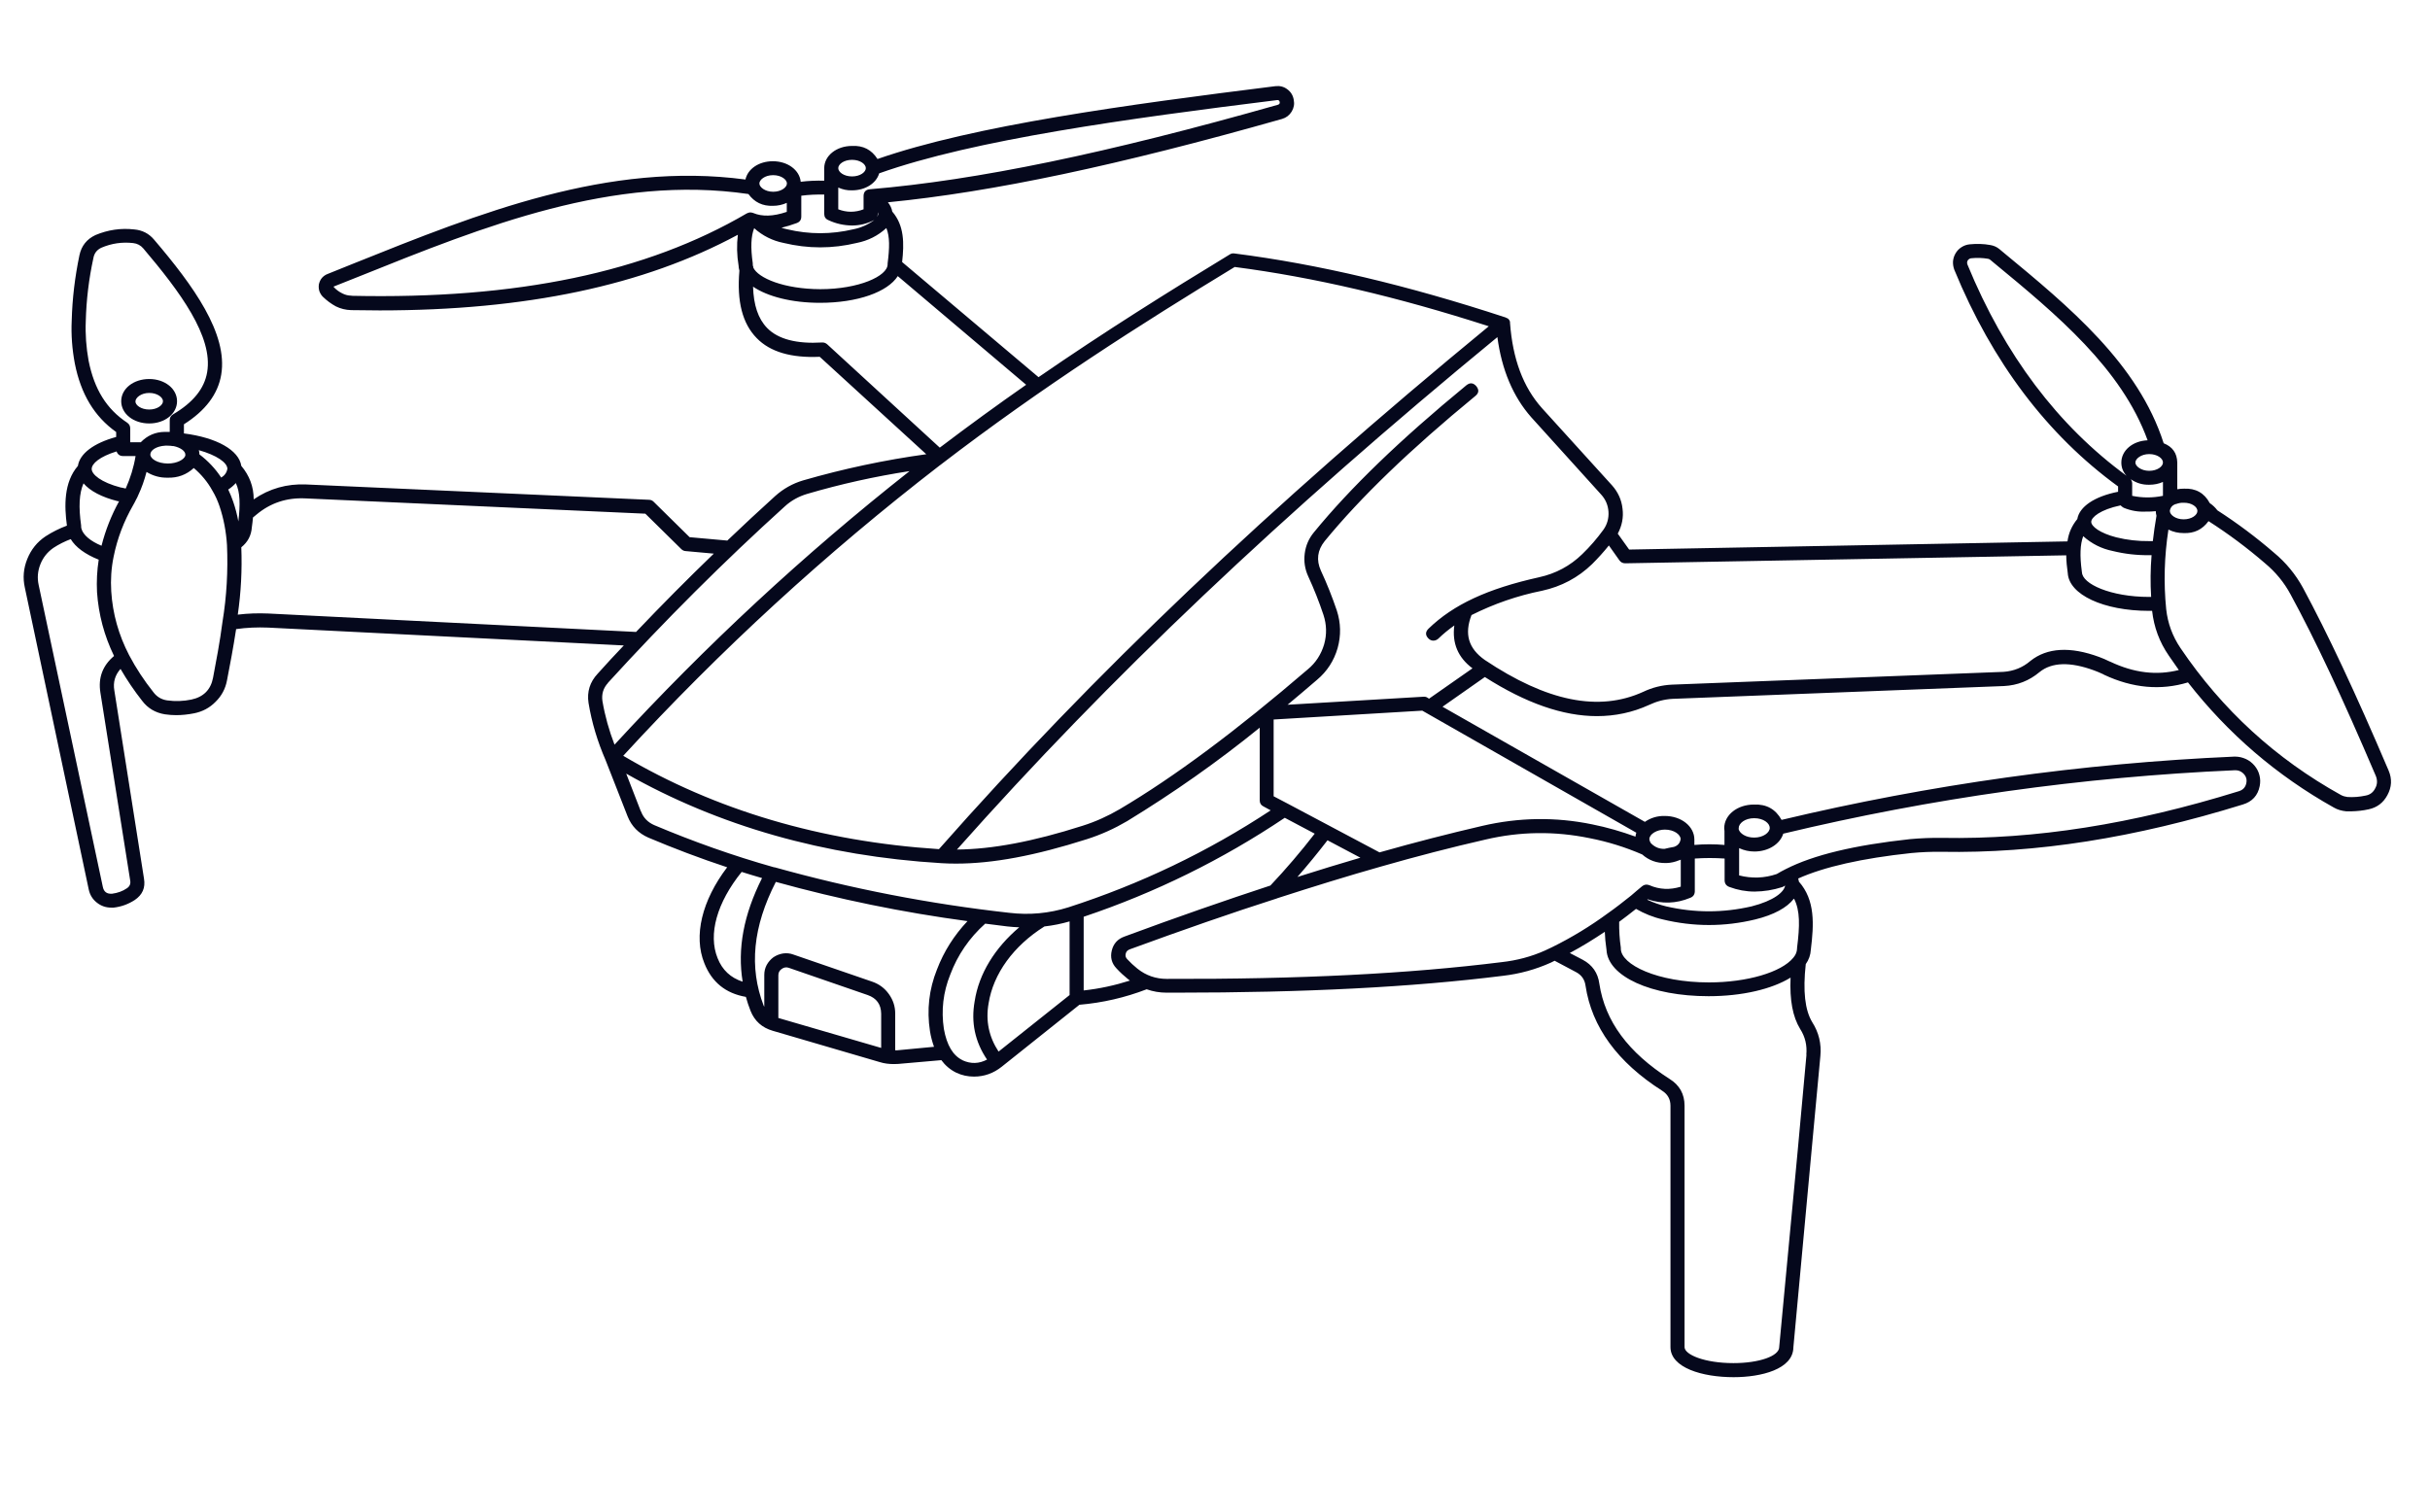 <svg xmlns="http://www.w3.org/2000/svg" xmlns:xlink="http://www.w3.org/1999/xlink" width="90" zoomAndPan="magnify" viewBox="0 0 67.5 42" height="56" preserveAspectRatio="xMidYMid meet" version="1.0"><defs><clipPath id="42798be3c6"><path d="M 0.539 2.367 L 66.473 2.367 L 66.473 38.266 L 0.539 38.266 Z M 0.539 2.367 " clip-rule="nonzero"/></clipPath></defs><path fill="#05081c" d="M 4.145 11.766 C 4.578 11.766 4.918 11.496 4.918 11.148 C 4.918 10.801 4.578 10.531 4.145 10.531 C 3.707 10.531 3.367 10.801 3.367 11.148 C 3.367 11.496 3.707 11.766 4.145 11.766 Z M 4.145 10.918 C 4.367 10.918 4.527 11.039 4.527 11.148 C 4.527 11.258 4.367 11.379 4.145 11.379 C 3.918 11.379 3.762 11.258 3.762 11.156 C 3.762 11.051 3.918 10.918 4.145 10.918 Z M 4.145 10.918 " fill-opacity="1" fill-rule="nonzero"/><g clip-path="url(#42798be3c6)"><path fill="#05081c" d="M 66.352 21.414 C 65.414 19.211 64.652 17.598 63.973 16.336 C 63.766 15.957 63.496 15.629 63.164 15.355 C 62.668 14.926 62.145 14.535 61.594 14.18 C 61.535 14.102 61.465 14.035 61.383 13.98 C 61.23 13.695 60.988 13.562 60.664 13.578 C 60.602 13.578 60.543 13.582 60.48 13.594 L 60.48 12.852 C 60.473 12.59 60.348 12.414 60.102 12.316 C 59.398 10.113 57.488 8.531 55.633 7 L 55.535 6.918 C 55.461 6.859 55.379 6.824 55.289 6.809 C 55.098 6.773 54.906 6.77 54.711 6.789 C 54.629 6.797 54.555 6.824 54.488 6.867 C 54.418 6.91 54.363 6.969 54.324 7.035 C 54.281 7.105 54.258 7.18 54.25 7.262 C 54.246 7.34 54.258 7.418 54.285 7.492 C 55.34 10.066 56.875 12.09 58.836 13.516 L 58.836 13.664 C 58.18 13.793 57.762 14.078 57.703 14.422 C 57.555 14.602 57.461 14.809 57.43 15.043 L 45.254 15.27 L 44.938 14.828 C 45.055 14.609 45.102 14.375 45.07 14.133 C 45.043 13.887 44.945 13.672 44.777 13.484 L 42.832 11.34 C 42.309 10.754 42.02 9.977 41.945 8.973 C 41.945 8.969 41.945 8.965 41.945 8.957 C 41.945 8.957 41.945 8.957 41.945 8.949 C 41.945 8.938 41.938 8.926 41.934 8.91 C 41.926 8.898 41.918 8.883 41.906 8.871 C 41.898 8.859 41.887 8.852 41.875 8.844 L 41.867 8.844 C 41.852 8.836 41.836 8.828 41.82 8.82 C 39.082 7.922 36.621 7.34 34.293 7.043 C 34.246 7.035 34.199 7.043 34.16 7.07 C 32.461 8.102 30.684 9.215 28.848 10.48 L 25.059 7.281 C 25.117 6.766 25.121 6.266 24.785 5.879 C 24.77 5.785 24.727 5.699 24.664 5.621 C 27.574 5.336 31.07 4.594 35.613 3.305 C 35.73 3.27 35.816 3.203 35.879 3.102 C 35.941 3 35.961 2.891 35.938 2.777 C 35.918 2.652 35.859 2.555 35.758 2.48 C 35.66 2.406 35.547 2.379 35.422 2.395 C 31.301 2.91 27.059 3.484 24.375 4.418 C 24.211 4.16 23.977 4.039 23.668 4.055 C 23.234 4.055 22.895 4.328 22.895 4.672 L 22.895 5.02 C 22.676 5.016 22.457 5.023 22.242 5.051 C 22.211 4.727 21.883 4.48 21.469 4.48 C 21.078 4.48 20.77 4.695 20.707 4.988 C 16.898 4.48 13.309 5.922 9.836 7.316 L 9.109 7.609 C 9.043 7.633 8.992 7.668 8.945 7.719 C 8.902 7.77 8.875 7.828 8.859 7.895 C 8.848 7.961 8.852 8.023 8.871 8.09 C 8.895 8.152 8.926 8.207 8.977 8.254 C 9.082 8.355 9.199 8.441 9.328 8.512 C 9.461 8.578 9.605 8.613 9.754 8.617 C 10.02 8.621 10.285 8.625 10.547 8.625 C 14.613 8.625 17.879 7.934 20.496 6.523 C 20.461 6.809 20.469 7.094 20.516 7.379 C 20.516 7.426 20.527 7.473 20.539 7.52 C 20.465 8.375 20.621 8.988 21.02 9.395 C 21.395 9.781 21.984 9.949 22.77 9.914 L 25.73 12.621 C 24.574 12.781 23.434 13.023 22.309 13.348 C 22.02 13.434 21.762 13.578 21.535 13.781 C 21.09 14.184 20.645 14.598 20.203 15.02 L 19.156 14.926 L 18.156 13.941 C 18.121 13.906 18.078 13.887 18.027 13.887 L 8.504 13.461 C 7.973 13.438 7.484 13.574 7.047 13.875 C 7.047 13.523 6.93 13.215 6.703 12.945 C 6.637 12.508 6.023 12.16 5.109 12.043 L 5.109 11.789 C 5.703 11.414 6.055 10.953 6.145 10.41 C 6.336 9.27 5.367 7.934 4.281 6.66 C 4.137 6.488 3.953 6.395 3.73 6.375 C 3.355 6.332 2.996 6.387 2.652 6.531 C 2.41 6.645 2.262 6.832 2.207 7.09 C 2.082 7.688 2.008 8.293 1.992 8.906 C 1.973 9.305 2.004 9.703 2.078 10.098 C 2.246 10.949 2.621 11.574 3.227 12.004 L 3.227 12.141 C 2.602 12.312 2.215 12.605 2.164 12.945 C 1.77 13.402 1.785 14.062 1.859 14.605 C 1.648 14.684 1.453 14.781 1.266 14.902 C 1.031 15.059 0.863 15.27 0.758 15.531 C 0.652 15.793 0.629 16.059 0.691 16.332 L 2.465 24.715 C 2.496 24.863 2.57 24.984 2.688 25.078 C 2.805 25.172 2.938 25.219 3.09 25.219 C 3.113 25.219 3.133 25.219 3.156 25.219 C 3.367 25.195 3.562 25.125 3.742 25.008 C 3.957 24.863 4.043 24.668 4 24.414 L 3.176 19.184 C 3.137 18.957 3.195 18.758 3.348 18.586 C 3.527 18.895 3.727 19.191 3.949 19.473 C 4.109 19.684 4.32 19.805 4.582 19.848 C 4.688 19.863 4.793 19.871 4.895 19.871 C 5.062 19.871 5.227 19.852 5.391 19.82 C 5.625 19.773 5.824 19.668 5.988 19.5 C 6.156 19.336 6.262 19.137 6.305 18.906 C 6.383 18.508 6.48 17.996 6.559 17.48 C 6.852 17.438 7.148 17.426 7.445 17.438 L 17.328 17.934 C 17.082 18.191 16.84 18.453 16.602 18.719 C 16.387 18.949 16.301 19.219 16.348 19.531 C 16.438 20.078 16.598 20.605 16.82 21.117 L 17.434 22.684 C 17.543 22.957 17.734 23.152 18.008 23.273 C 18.711 23.57 19.441 23.848 20.199 24.098 C 19.496 25.023 19.258 26.008 19.566 26.766 C 19.773 27.289 20.156 27.602 20.719 27.699 C 20.754 27.828 20.797 27.957 20.848 28.086 C 20.961 28.371 21.168 28.555 21.465 28.641 L 24.441 29.512 C 24.566 29.551 24.695 29.566 24.828 29.566 C 24.867 29.566 24.906 29.566 24.949 29.562 L 26.148 29.457 C 26.258 29.605 26.395 29.723 26.562 29.805 C 26.719 29.879 26.883 29.914 27.055 29.914 C 27.344 29.914 27.598 29.82 27.824 29.641 L 29.984 27.918 C 30.629 27.863 31.25 27.719 31.852 27.488 C 32.031 27.551 32.215 27.582 32.406 27.582 L 32.652 27.582 C 36.246 27.582 39.223 27.43 41.754 27.113 C 42.215 27.059 42.656 26.938 43.082 26.746 L 43.184 26.695 L 43.781 27.012 C 43.934 27.094 44.02 27.219 44.043 27.391 C 44.215 28.535 44.93 29.516 46.168 30.305 C 46.324 30.402 46.402 30.543 46.402 30.723 L 46.402 37.43 C 46.402 38.004 47.285 38.266 48.156 38.266 C 48.918 38.266 49.809 38.047 49.816 37.438 C 49.828 37.285 50.102 34.348 50.32 31.988 L 50.566 29.34 C 50.598 29.004 50.523 28.688 50.34 28.402 C 50.137 28.066 50.078 27.539 50.16 26.789 C 50.246 26.668 50.293 26.535 50.301 26.387 C 50.387 25.684 50.426 25.012 49.969 24.496 C 49.965 24.469 49.961 24.441 49.949 24.41 C 50.672 24.086 51.727 23.848 53.086 23.703 C 53.367 23.676 53.648 23.664 53.934 23.668 C 56.562 23.715 59.293 23.285 62.297 22.355 C 62.559 22.277 62.719 22.105 62.77 21.84 C 62.789 21.738 62.789 21.641 62.762 21.539 C 62.738 21.441 62.691 21.352 62.625 21.273 C 62.559 21.195 62.48 21.133 62.387 21.09 C 62.293 21.047 62.191 21.023 62.09 21.023 L 62.059 21.023 C 57.812 21.211 53.621 21.797 49.488 22.781 C 49.32 22.48 49.066 22.34 48.719 22.355 C 48.258 22.355 47.895 22.645 47.895 23.012 C 47.895 23.039 47.898 23.062 47.902 23.09 L 47.902 23.477 C 47.625 23.453 47.344 23.453 47.066 23.477 L 47.066 23.328 C 47.066 22.961 46.703 22.672 46.242 22.672 C 46.039 22.668 45.855 22.723 45.691 22.836 L 40.07 19.637 L 41.246 18.812 C 42.387 19.539 43.418 19.898 44.359 19.898 C 44.863 19.898 45.348 19.797 45.809 19.586 C 46.016 19.488 46.234 19.43 46.461 19.418 L 55.668 19.062 C 56.039 19.043 56.367 18.914 56.652 18.676 C 56.992 18.398 57.504 18.383 58.172 18.629 C 58.254 18.656 58.332 18.695 58.422 18.734 L 58.449 18.75 C 59.242 19.121 60.02 19.191 60.777 18.961 C 61.891 20.387 63.238 21.547 64.828 22.438 C 64.934 22.5 65.051 22.531 65.172 22.543 C 65.223 22.543 65.273 22.543 65.324 22.543 C 65.48 22.539 65.637 22.523 65.793 22.488 C 66.031 22.438 66.203 22.305 66.316 22.094 C 66.438 21.871 66.449 21.645 66.352 21.414 Z M 61.039 14.199 C 61.039 14.309 60.883 14.43 60.656 14.43 C 60.434 14.43 60.273 14.305 60.273 14.195 C 60.289 14.098 60.344 14.035 60.441 14.004 L 60.449 14.004 C 60.516 13.98 60.586 13.965 60.656 13.969 C 60.883 13.965 61.039 14.086 61.039 14.195 Z M 57.828 15.887 C 57.828 15.887 57.828 15.879 57.828 15.875 C 57.77 15.441 57.781 15.129 57.867 14.898 C 58.102 15.109 58.375 15.246 58.684 15.309 C 59.016 15.391 59.355 15.43 59.699 15.426 L 59.766 15.426 C 59.734 15.812 59.73 16.199 59.754 16.586 L 59.699 16.586 C 58.629 16.586 57.832 16.223 57.832 15.895 C 57.828 15.895 57.828 15.887 57.828 15.883 Z M 59.188 13.316 C 59.344 13.422 59.512 13.473 59.699 13.469 C 59.836 13.469 59.961 13.445 60.082 13.391 L 60.082 13.777 C 59.797 13.836 59.512 13.836 59.227 13.777 L 59.227 13.418 C 59.223 13.379 59.211 13.348 59.188 13.316 Z M 60.082 12.852 C 60.082 12.961 59.926 13.082 59.699 13.082 C 59.477 13.082 59.316 12.953 59.316 12.852 C 59.316 12.746 59.477 12.617 59.699 12.617 C 59.926 12.617 60.082 12.738 60.082 12.848 Z M 54.652 7.352 C 54.637 7.312 54.637 7.273 54.66 7.234 C 54.684 7.203 54.715 7.18 54.754 7.176 C 54.914 7.16 55.07 7.164 55.227 7.191 C 55.25 7.195 55.27 7.207 55.285 7.219 L 55.383 7.301 C 57.137 8.746 58.934 10.242 59.656 12.234 C 59.242 12.25 58.926 12.516 58.926 12.852 C 58.926 12.992 58.973 13.113 59.07 13.219 C 57.168 11.828 55.68 9.859 54.652 7.352 Z M 58.906 14.043 C 58.93 14.07 58.961 14.09 58.992 14.109 C 59.191 14.191 59.398 14.227 59.613 14.215 C 59.703 14.215 59.797 14.215 59.883 14.203 C 59.883 14.246 59.891 14.289 59.902 14.332 C 59.859 14.574 59.828 14.809 59.801 15.035 L 59.699 15.035 C 59.391 15.039 59.086 15.004 58.785 14.93 C 58.328 14.812 58.09 14.625 58.09 14.5 C 58.09 14.375 58.34 14.16 58.902 14.043 Z M 34.297 7.418 C 36.488 7.703 38.801 8.242 41.355 9.066 C 35.246 14.09 30.383 18.719 26.082 23.594 C 22.812 23.383 19.867 22.512 17.312 21 C 20.008 18.062 22.941 15.371 26.105 12.93 L 26.117 12.922 C 28.965 10.734 31.73 8.98 34.297 7.418 Z M 20.926 7.434 L 20.926 7.418 C 20.914 7.395 20.91 7.371 20.91 7.344 C 20.91 7.344 20.91 7.336 20.91 7.332 C 20.91 7.324 20.91 7.32 20.91 7.316 C 20.848 6.879 20.859 6.57 20.949 6.34 C 21.184 6.551 21.457 6.688 21.766 6.75 C 22.445 6.914 23.121 6.914 23.801 6.75 C 24.113 6.688 24.387 6.551 24.621 6.336 C 24.719 6.578 24.711 6.883 24.656 7.32 L 24.656 7.328 C 24.656 7.328 24.656 7.34 24.656 7.344 C 24.656 7.672 23.855 8.035 22.785 8.035 C 21.777 8.031 21.055 7.727 20.922 7.43 Z M 24.383 5.945 L 24.383 5.898 C 24.387 5.914 24.391 5.93 24.395 5.945 C 24.391 5.977 24.379 6.004 24.363 6.027 C 24.375 6 24.383 5.973 24.383 5.941 Z M 35.473 2.781 C 35.512 2.773 35.539 2.793 35.547 2.832 C 35.555 2.871 35.539 2.898 35.5 2.91 C 30.742 4.262 27.141 5.008 24.168 5.258 C 24.051 5.266 23.988 5.332 23.988 5.449 L 23.988 5.816 C 23.754 5.906 23.52 5.906 23.285 5.816 L 23.285 5.211 C 23.406 5.266 23.531 5.293 23.664 5.289 C 24.039 5.289 24.34 5.094 24.422 4.816 C 27.059 3.879 31.324 3.297 35.473 2.781 Z M 23.668 4.441 C 23.895 4.441 24.051 4.562 24.051 4.672 C 24.051 4.781 23.895 4.902 23.668 4.902 C 23.441 4.902 23.285 4.781 23.285 4.672 C 23.285 4.562 23.441 4.441 23.668 4.441 Z M 22.895 5.406 L 22.895 5.941 C 22.895 6.027 22.934 6.086 23.012 6.117 C 23.219 6.215 23.438 6.262 23.664 6.266 C 23.883 6.266 24.09 6.215 24.285 6.113 C 24.289 6.109 24.297 6.105 24.301 6.102 C 24.121 6.238 23.922 6.328 23.703 6.371 C 23.09 6.516 22.477 6.516 21.867 6.371 C 21.809 6.359 21.758 6.344 21.707 6.328 C 21.852 6.293 21.992 6.25 22.129 6.199 C 22.215 6.168 22.258 6.109 22.258 6.016 L 22.258 5.438 C 22.469 5.41 22.68 5.402 22.891 5.406 Z M 21.477 4.867 C 21.699 4.867 21.859 4.988 21.859 5.098 C 21.859 5.207 21.699 5.328 21.477 5.328 C 21.25 5.328 21.094 5.199 21.094 5.098 C 21.094 4.996 21.246 4.867 21.473 4.867 Z M 9.766 8.215 C 9.676 8.215 9.594 8.195 9.516 8.156 C 9.418 8.109 9.332 8.047 9.262 7.965 L 9.988 7.676 C 13.449 6.285 17.031 4.844 20.789 5.391 C 20.957 5.621 21.184 5.73 21.473 5.719 C 21.605 5.719 21.734 5.691 21.855 5.637 L 21.855 5.887 C 21.473 6.016 21.172 6.023 20.922 5.918 C 20.891 5.906 20.863 5.902 20.832 5.902 C 20.82 5.906 20.809 5.906 20.797 5.91 L 20.789 5.91 L 20.758 5.926 L 20.75 5.926 C 17.953 7.566 14.363 8.32 9.762 8.219 Z M 22.836 9.516 C 22.133 9.559 21.613 9.426 21.309 9.113 C 21.059 8.855 20.934 8.48 20.918 7.965 C 21.324 8.242 22 8.414 22.777 8.414 C 23.824 8.414 24.656 8.113 24.938 7.672 L 28.504 10.691 C 27.715 11.242 26.914 11.824 26.105 12.438 L 22.977 9.566 C 22.938 9.531 22.887 9.512 22.832 9.516 Z M 6.551 13.422 C 6.672 13.68 6.676 14.02 6.621 14.488 C 6.586 14.301 6.539 14.117 6.477 13.938 C 6.438 13.824 6.391 13.711 6.34 13.602 C 6.418 13.551 6.488 13.492 6.551 13.422 Z M 6.316 13.027 C 6.297 13.133 6.238 13.215 6.145 13.27 C 5.98 13.02 5.777 12.805 5.539 12.625 C 5.539 12.586 5.535 12.547 5.523 12.508 C 6.02 12.648 6.316 12.855 6.316 13.027 Z M 4.59 12.383 L 4.656 12.383 C 4.707 12.383 4.754 12.387 4.805 12.395 L 4.824 12.395 C 5.008 12.434 5.148 12.531 5.148 12.629 C 5.148 12.641 5.148 12.648 5.148 12.66 C 5.117 12.766 4.922 12.879 4.664 12.879 C 4.383 12.879 4.176 12.75 4.176 12.629 C 4.176 12.508 4.344 12.398 4.59 12.383 Z M 2.461 10.023 C 2.395 9.656 2.367 9.289 2.383 8.918 C 2.398 8.328 2.469 7.746 2.594 7.172 C 2.617 7.039 2.691 6.941 2.816 6.883 C 3.098 6.762 3.395 6.719 3.699 6.754 C 3.812 6.766 3.906 6.816 3.98 6.902 C 5 8.105 5.926 9.352 5.754 10.344 C 5.676 10.801 5.363 11.184 4.809 11.512 C 4.742 11.551 4.711 11.609 4.715 11.684 L 4.715 12 L 4.574 12 C 4.312 12.004 4.09 12.102 3.91 12.289 L 3.617 12.289 L 3.617 11.902 C 3.617 11.836 3.59 11.785 3.535 11.746 C 2.961 11.367 2.621 10.82 2.461 10.023 Z M 2.82 15.164 C 2.508 15.035 2.305 14.859 2.262 14.688 C 2.258 14.672 2.254 14.652 2.254 14.633 C 2.254 14.633 2.254 14.625 2.254 14.621 C 2.254 14.617 2.254 14.613 2.254 14.605 C 2.18 14.082 2.199 13.707 2.32 13.43 C 2.5 13.641 2.828 13.816 3.273 13.926 L 3.309 13.926 C 3.094 14.316 2.93 14.73 2.82 15.164 Z M 3.238 12.543 C 3.27 12.629 3.328 12.672 3.422 12.672 L 3.766 12.672 C 3.715 12.984 3.621 13.285 3.492 13.574 C 3.453 13.562 3.41 13.559 3.371 13.547 L 3.359 13.547 C 2.801 13.402 2.547 13.18 2.547 13.031 C 2.547 12.883 2.766 12.688 3.238 12.543 Z M 3.617 24.469 C 3.633 24.559 3.602 24.629 3.527 24.68 C 3.402 24.766 3.266 24.812 3.117 24.832 C 2.969 24.844 2.883 24.781 2.855 24.637 L 1.074 16.254 C 1.031 16.059 1.047 15.867 1.121 15.68 C 1.195 15.492 1.316 15.34 1.484 15.223 C 1.633 15.125 1.797 15.043 1.965 14.98 C 2.098 15.203 2.367 15.402 2.742 15.551 C 2.695 15.852 2.68 16.152 2.695 16.453 C 2.738 17.074 2.895 17.664 3.168 18.227 C 2.848 18.496 2.723 18.836 2.789 19.246 Z M 5.918 18.832 C 5.855 19.164 5.652 19.367 5.316 19.438 C 5.094 19.484 4.871 19.492 4.645 19.461 C 4.484 19.438 4.355 19.359 4.262 19.234 C 4.004 18.91 3.777 18.566 3.586 18.203 C 3.297 17.645 3.129 17.055 3.09 16.43 C 3.07 16.109 3.09 15.789 3.156 15.469 C 3.258 14.961 3.441 14.484 3.699 14.035 C 3.727 13.984 3.754 13.938 3.777 13.887 C 3.801 13.844 3.824 13.801 3.84 13.758 C 3.938 13.551 4.012 13.336 4.07 13.113 C 4.25 13.223 4.445 13.277 4.656 13.273 C 4.938 13.281 5.18 13.191 5.383 13.004 C 5.594 13.184 5.77 13.395 5.902 13.637 C 5.984 13.773 6.047 13.918 6.098 14.066 C 6.215 14.414 6.281 14.773 6.305 15.141 C 6.336 15.855 6.297 16.57 6.18 17.281 C 6.109 17.832 6 18.398 5.918 18.832 Z M 7.457 17.047 C 7.172 17.035 6.891 17.043 6.605 17.078 C 6.695 16.457 6.727 15.832 6.703 15.207 C 6.883 15.062 6.98 14.879 6.996 14.648 C 7.008 14.559 7.02 14.469 7.027 14.379 L 7.121 14.301 C 7.512 13.973 7.965 13.824 8.48 13.848 L 17.926 14.273 L 18.922 15.254 C 18.957 15.289 18.996 15.309 19.043 15.312 L 19.828 15.383 C 19.098 16.086 18.379 16.812 17.668 17.559 Z M 16.887 18.973 C 18.469 17.238 20.121 15.59 21.801 14.07 C 21.98 13.906 22.188 13.793 22.422 13.723 C 23.355 13.449 24.305 13.238 25.266 13.09 C 22.328 15.406 19.598 17.941 17.07 20.691 C 16.918 20.297 16.805 19.895 16.734 19.477 C 16.707 19.285 16.758 19.117 16.891 18.973 Z M 17.801 22.543 L 17.395 21.496 C 19.957 22.949 22.898 23.789 26.152 23.984 C 26.281 23.992 26.414 23.996 26.555 23.996 C 27.578 23.996 28.75 23.777 30.195 23.316 C 30.586 23.191 30.957 23.023 31.309 22.816 C 32.594 22.031 33.824 21.168 34.992 20.219 L 34.992 22.234 C 34.992 22.312 35.023 22.371 35.094 22.406 L 35.297 22.516 C 33.551 23.668 31.676 24.566 29.676 25.211 C 29.141 25.379 28.594 25.43 28.035 25.363 C 25.828 25.117 23.652 24.695 21.516 24.098 L 21.5 24.098 C 20.363 23.777 19.254 23.383 18.172 22.926 C 17.996 22.848 17.871 22.723 17.805 22.543 Z M 45.453 23.137 C 45.441 23.172 45.434 23.211 45.43 23.246 C 45.039 23.105 44.641 22.988 44.23 22.906 C 43.207 22.695 42.188 22.711 41.168 22.949 C 40.242 23.164 39.285 23.41 38.32 23.684 L 35.781 22.336 L 35.379 22.125 L 35.379 19.992 L 39.508 19.746 Z M 37.789 23.832 C 37.219 24 36.637 24.176 36.039 24.367 C 36.316 24.051 36.594 23.711 36.875 23.348 Z M 19.934 26.625 C 19.664 25.965 19.914 25.078 20.602 24.227 C 20.789 24.285 20.977 24.344 21.168 24.398 C 20.656 25.414 20.48 26.363 20.629 27.277 C 20.293 27.168 20.062 26.949 19.934 26.625 Z M 21.621 28.285 L 21.621 27.098 C 21.621 27.023 21.652 26.965 21.715 26.922 C 21.773 26.879 21.84 26.867 21.91 26.891 L 24.102 27.648 C 24.348 27.734 24.473 27.906 24.477 28.164 L 24.477 29.117 Z M 24.914 29.184 L 24.867 29.184 L 24.867 28.164 C 24.867 27.965 24.809 27.785 24.691 27.621 C 24.574 27.457 24.422 27.344 24.23 27.277 L 22.039 26.523 C 21.949 26.488 21.852 26.48 21.754 26.492 C 21.656 26.508 21.566 26.543 21.484 26.598 C 21.406 26.656 21.344 26.727 21.297 26.812 C 21.25 26.902 21.23 26.992 21.23 27.09 L 21.23 27.973 C 21.23 27.965 21.219 27.957 21.215 27.949 C 20.801 26.875 20.914 25.746 21.551 24.504 C 23.301 24.988 25.074 25.352 26.875 25.594 C 26.504 25.988 26.219 26.434 26.027 26.938 C 25.805 27.492 25.742 28.062 25.832 28.648 C 25.855 28.797 25.895 28.945 25.945 29.086 Z M 26.742 29.461 C 26.473 29.332 26.301 29.047 26.219 28.59 C 26.141 28.074 26.199 27.57 26.395 27.082 C 26.602 26.531 26.926 26.059 27.367 25.664 L 27.984 25.742 C 28.094 25.754 28.203 25.762 28.312 25.766 C 27.637 26.336 27.191 27.055 27.074 27.82 C 26.969 28.406 27.082 28.945 27.418 29.441 C 27.195 29.559 26.969 29.566 26.738 29.461 Z M 27.738 29.219 C 27.469 28.809 27.375 28.363 27.461 27.879 C 27.59 27.059 28.152 26.281 29.012 25.742 C 29.25 25.715 29.484 25.668 29.711 25.602 L 29.711 27.648 Z M 30.102 27.52 L 30.102 25.473 C 32.09 24.805 33.953 23.887 35.688 22.723 L 36.52 23.164 C 36.133 23.664 35.723 24.145 35.289 24.605 C 34.039 25.016 32.707 25.477 31.234 26.023 C 31.047 26.09 30.93 26.219 30.883 26.41 C 30.836 26.598 30.879 26.766 31.012 26.906 C 31.113 27.016 31.223 27.117 31.34 27.211 L 31.387 27.246 C 30.969 27.379 30.539 27.473 30.102 27.52 Z M 41.711 26.734 C 39.141 27.055 36.102 27.211 32.41 27.199 C 32.105 27.199 31.832 27.105 31.594 26.914 C 31.492 26.832 31.395 26.742 31.309 26.648 C 31.27 26.605 31.254 26.559 31.27 26.5 C 31.281 26.441 31.32 26.402 31.379 26.379 C 32.863 25.836 34.207 25.367 35.465 24.965 L 35.484 24.957 C 36.488 24.633 37.434 24.34 38.359 24.078 C 39.34 23.797 40.32 23.543 41.262 23.328 C 42.223 23.102 43.188 23.09 44.156 23.289 C 44.66 23.387 45.148 23.539 45.617 23.742 C 45.801 23.906 46.02 23.984 46.266 23.98 L 46.293 23.98 C 46.414 23.977 46.531 23.949 46.645 23.902 L 46.652 23.902 L 46.688 23.887 L 46.688 24.637 C 46.391 24.73 46.098 24.719 45.812 24.594 C 45.738 24.566 45.668 24.578 45.609 24.629 C 45.508 24.715 45.406 24.797 45.305 24.887 C 45.086 25.062 44.875 25.227 44.664 25.375 C 44.176 25.734 43.656 26.051 43.109 26.32 C 43.047 26.352 42.977 26.379 42.918 26.41 C 42.535 26.582 42.129 26.688 41.711 26.734 Z M 49.836 24.973 C 50.004 25.301 49.996 25.723 49.918 26.34 L 49.918 26.359 C 49.914 26.449 49.883 26.527 49.824 26.598 C 49.82 26.602 49.816 26.605 49.812 26.613 C 49.484 27.016 48.523 27.297 47.473 27.297 C 46.035 27.297 45.023 26.801 45.023 26.359 C 45.023 26.359 45.023 26.352 45.023 26.344 C 45.023 26.34 45.023 26.336 45.023 26.332 C 44.988 26.094 44.973 25.852 44.977 25.613 C 45.129 25.5 45.285 25.383 45.445 25.254 C 45.676 25.387 45.926 25.488 46.188 25.547 C 47.043 25.754 47.902 25.754 48.758 25.547 C 49.27 25.422 49.641 25.219 49.828 24.973 Z M 50.18 29.305 L 49.938 31.953 C 49.422 37.406 49.422 37.414 49.422 37.43 C 49.422 37.68 48.863 37.875 48.152 37.875 C 47.352 37.875 46.793 37.641 46.793 37.43 L 46.793 30.723 C 46.793 30.402 46.656 30.152 46.379 29.98 C 45.227 29.242 44.586 28.379 44.426 27.332 C 44.387 27.035 44.234 26.812 43.965 26.668 L 43.605 26.48 C 43.941 26.301 44.262 26.102 44.578 25.891 C 44.582 26.039 44.598 26.207 44.625 26.391 C 44.66 27.129 45.863 27.68 47.461 27.68 C 48.391 27.68 49.219 27.484 49.738 27.164 C 49.711 27.789 49.797 28.25 50.004 28.59 C 50.145 28.809 50.199 29.047 50.176 29.305 Z M 62.078 21.402 L 62.098 21.402 C 62.172 21.402 62.234 21.426 62.289 21.469 C 62.383 21.547 62.422 21.641 62.398 21.758 C 62.375 21.875 62.305 21.949 62.191 21.984 C 59.23 22.902 56.531 23.328 53.945 23.281 C 53.648 23.277 53.352 23.289 53.055 23.316 C 51.508 23.484 50.379 23.754 49.605 24.148 C 49.516 24.191 49.434 24.238 49.355 24.285 C 49.012 24.402 48.66 24.414 48.309 24.324 L 48.309 23.566 C 48.445 23.629 48.586 23.66 48.734 23.66 C 49.125 23.66 49.449 23.449 49.535 23.164 C 53.656 22.176 57.836 21.59 62.074 21.402 Z M 48.727 22.734 C 48.988 22.734 49.16 22.875 49.16 23.004 C 49.16 23.133 48.98 23.273 48.727 23.273 C 48.492 23.273 48.328 23.156 48.297 23.043 C 48.297 23.035 48.297 23.023 48.297 23.016 C 48.293 22.879 48.469 22.734 48.727 22.734 Z M 47.906 23.855 L 47.906 24.465 C 47.91 24.555 47.953 24.613 48.039 24.645 C 48.266 24.73 48.5 24.773 48.742 24.773 C 49 24.77 49.25 24.73 49.496 24.652 C 49.512 24.648 49.527 24.641 49.543 24.633 L 49.586 24.605 C 49.562 24.785 49.273 25.027 48.656 25.184 C 47.863 25.367 47.074 25.367 46.281 25.184 C 46.102 25.141 45.926 25.078 45.758 25 L 45.77 24.988 C 46.168 25.121 46.559 25.109 46.945 24.949 C 47.031 24.918 47.074 24.859 47.078 24.77 L 47.078 23.855 C 47.355 23.836 47.633 23.836 47.906 23.855 Z M 46.246 23.051 C 46.504 23.051 46.684 23.191 46.684 23.316 C 46.668 23.426 46.605 23.496 46.5 23.531 C 46.406 23.547 46.32 23.566 46.238 23.586 C 46.098 23.59 45.977 23.543 45.875 23.445 L 45.863 23.434 C 45.836 23.398 45.82 23.359 45.816 23.316 C 45.816 23.176 46.023 23.051 46.246 23.051 Z M 39.648 19.383 C 39.617 19.363 39.578 19.355 39.539 19.359 L 35.766 19.582 C 36.035 19.359 36.305 19.129 36.582 18.891 C 36.863 18.656 37.055 18.359 37.156 18.008 C 37.254 17.656 37.246 17.309 37.133 16.961 C 37.004 16.582 36.859 16.215 36.691 15.855 C 36.559 15.562 36.594 15.289 36.797 15.035 C 37.793 13.82 39.16 12.5 40.98 11.004 C 41.082 10.922 41.09 10.832 41.008 10.73 C 40.922 10.633 40.832 10.625 40.73 10.707 C 38.891 12.219 37.508 13.555 36.496 14.793 C 36.355 14.965 36.27 15.16 36.242 15.383 C 36.215 15.602 36.246 15.812 36.34 16.016 C 36.5 16.363 36.641 16.719 36.762 17.082 C 36.852 17.355 36.859 17.629 36.781 17.906 C 36.699 18.18 36.551 18.414 36.328 18.598 C 34.34 20.305 32.633 21.578 31.102 22.484 C 30.773 22.676 30.43 22.832 30.07 22.945 C 28.703 23.383 27.555 23.598 26.582 23.605 C 30.816 18.836 35.602 14.293 41.594 9.367 C 41.715 10.277 42.031 11.023 42.535 11.594 L 44.477 13.742 C 44.602 13.879 44.668 14.039 44.68 14.219 C 44.691 14.402 44.645 14.57 44.539 14.719 C 44.363 14.961 44.168 15.188 43.953 15.395 C 43.617 15.723 43.215 15.938 42.754 16.039 C 41.316 16.359 40.375 16.797 39.68 17.469 C 39.59 17.559 39.59 17.652 39.68 17.742 C 39.719 17.781 39.766 17.801 39.82 17.801 C 39.871 17.797 39.914 17.781 39.953 17.746 C 40.09 17.613 40.238 17.492 40.398 17.379 C 40.332 17.871 40.5 18.27 40.902 18.57 L 39.695 19.414 Z M 58.621 18.387 L 58.59 18.375 C 58.5 18.332 58.41 18.289 58.309 18.254 C 57.504 17.957 56.863 17.996 56.402 18.363 C 56.188 18.547 55.938 18.648 55.652 18.668 L 46.449 19.023 C 46.168 19.035 45.898 19.102 45.645 19.223 C 44.41 19.785 42.969 19.492 41.242 18.336 C 40.789 18.016 40.672 17.617 40.875 17.09 C 41.5 16.777 42.152 16.551 42.836 16.414 C 43.371 16.297 43.836 16.051 44.227 15.672 C 44.391 15.508 44.547 15.336 44.691 15.156 L 44.984 15.57 C 45.023 15.625 45.078 15.652 45.145 15.652 L 57.395 15.43 C 57.398 15.594 57.414 15.762 57.438 15.926 C 57.473 16.523 58.43 16.973 59.699 16.973 L 59.781 16.973 C 59.832 17.426 59.984 17.84 60.246 18.219 C 60.336 18.348 60.43 18.484 60.523 18.617 C 59.906 18.773 59.281 18.699 58.621 18.387 Z M 65.977 21.906 C 65.922 22.016 65.836 22.082 65.715 22.105 C 65.547 22.141 65.379 22.156 65.207 22.145 C 65.145 22.137 65.086 22.121 65.027 22.09 C 63.211 21.082 61.727 19.719 60.57 18.008 C 60.348 17.68 60.215 17.32 60.172 16.926 C 60.098 16.188 60.121 15.449 60.234 14.715 C 60.367 14.781 60.508 14.812 60.656 14.812 C 60.949 14.824 61.176 14.715 61.348 14.48 C 61.898 14.832 62.422 15.223 62.914 15.648 C 63.211 15.895 63.449 16.184 63.629 16.52 C 64.309 17.77 65.062 19.371 65.996 21.562 C 66.043 21.68 66.039 21.797 65.977 21.906 Z M 65.977 21.906 " fill-opacity="1" fill-rule="nonzero"/></g></svg>